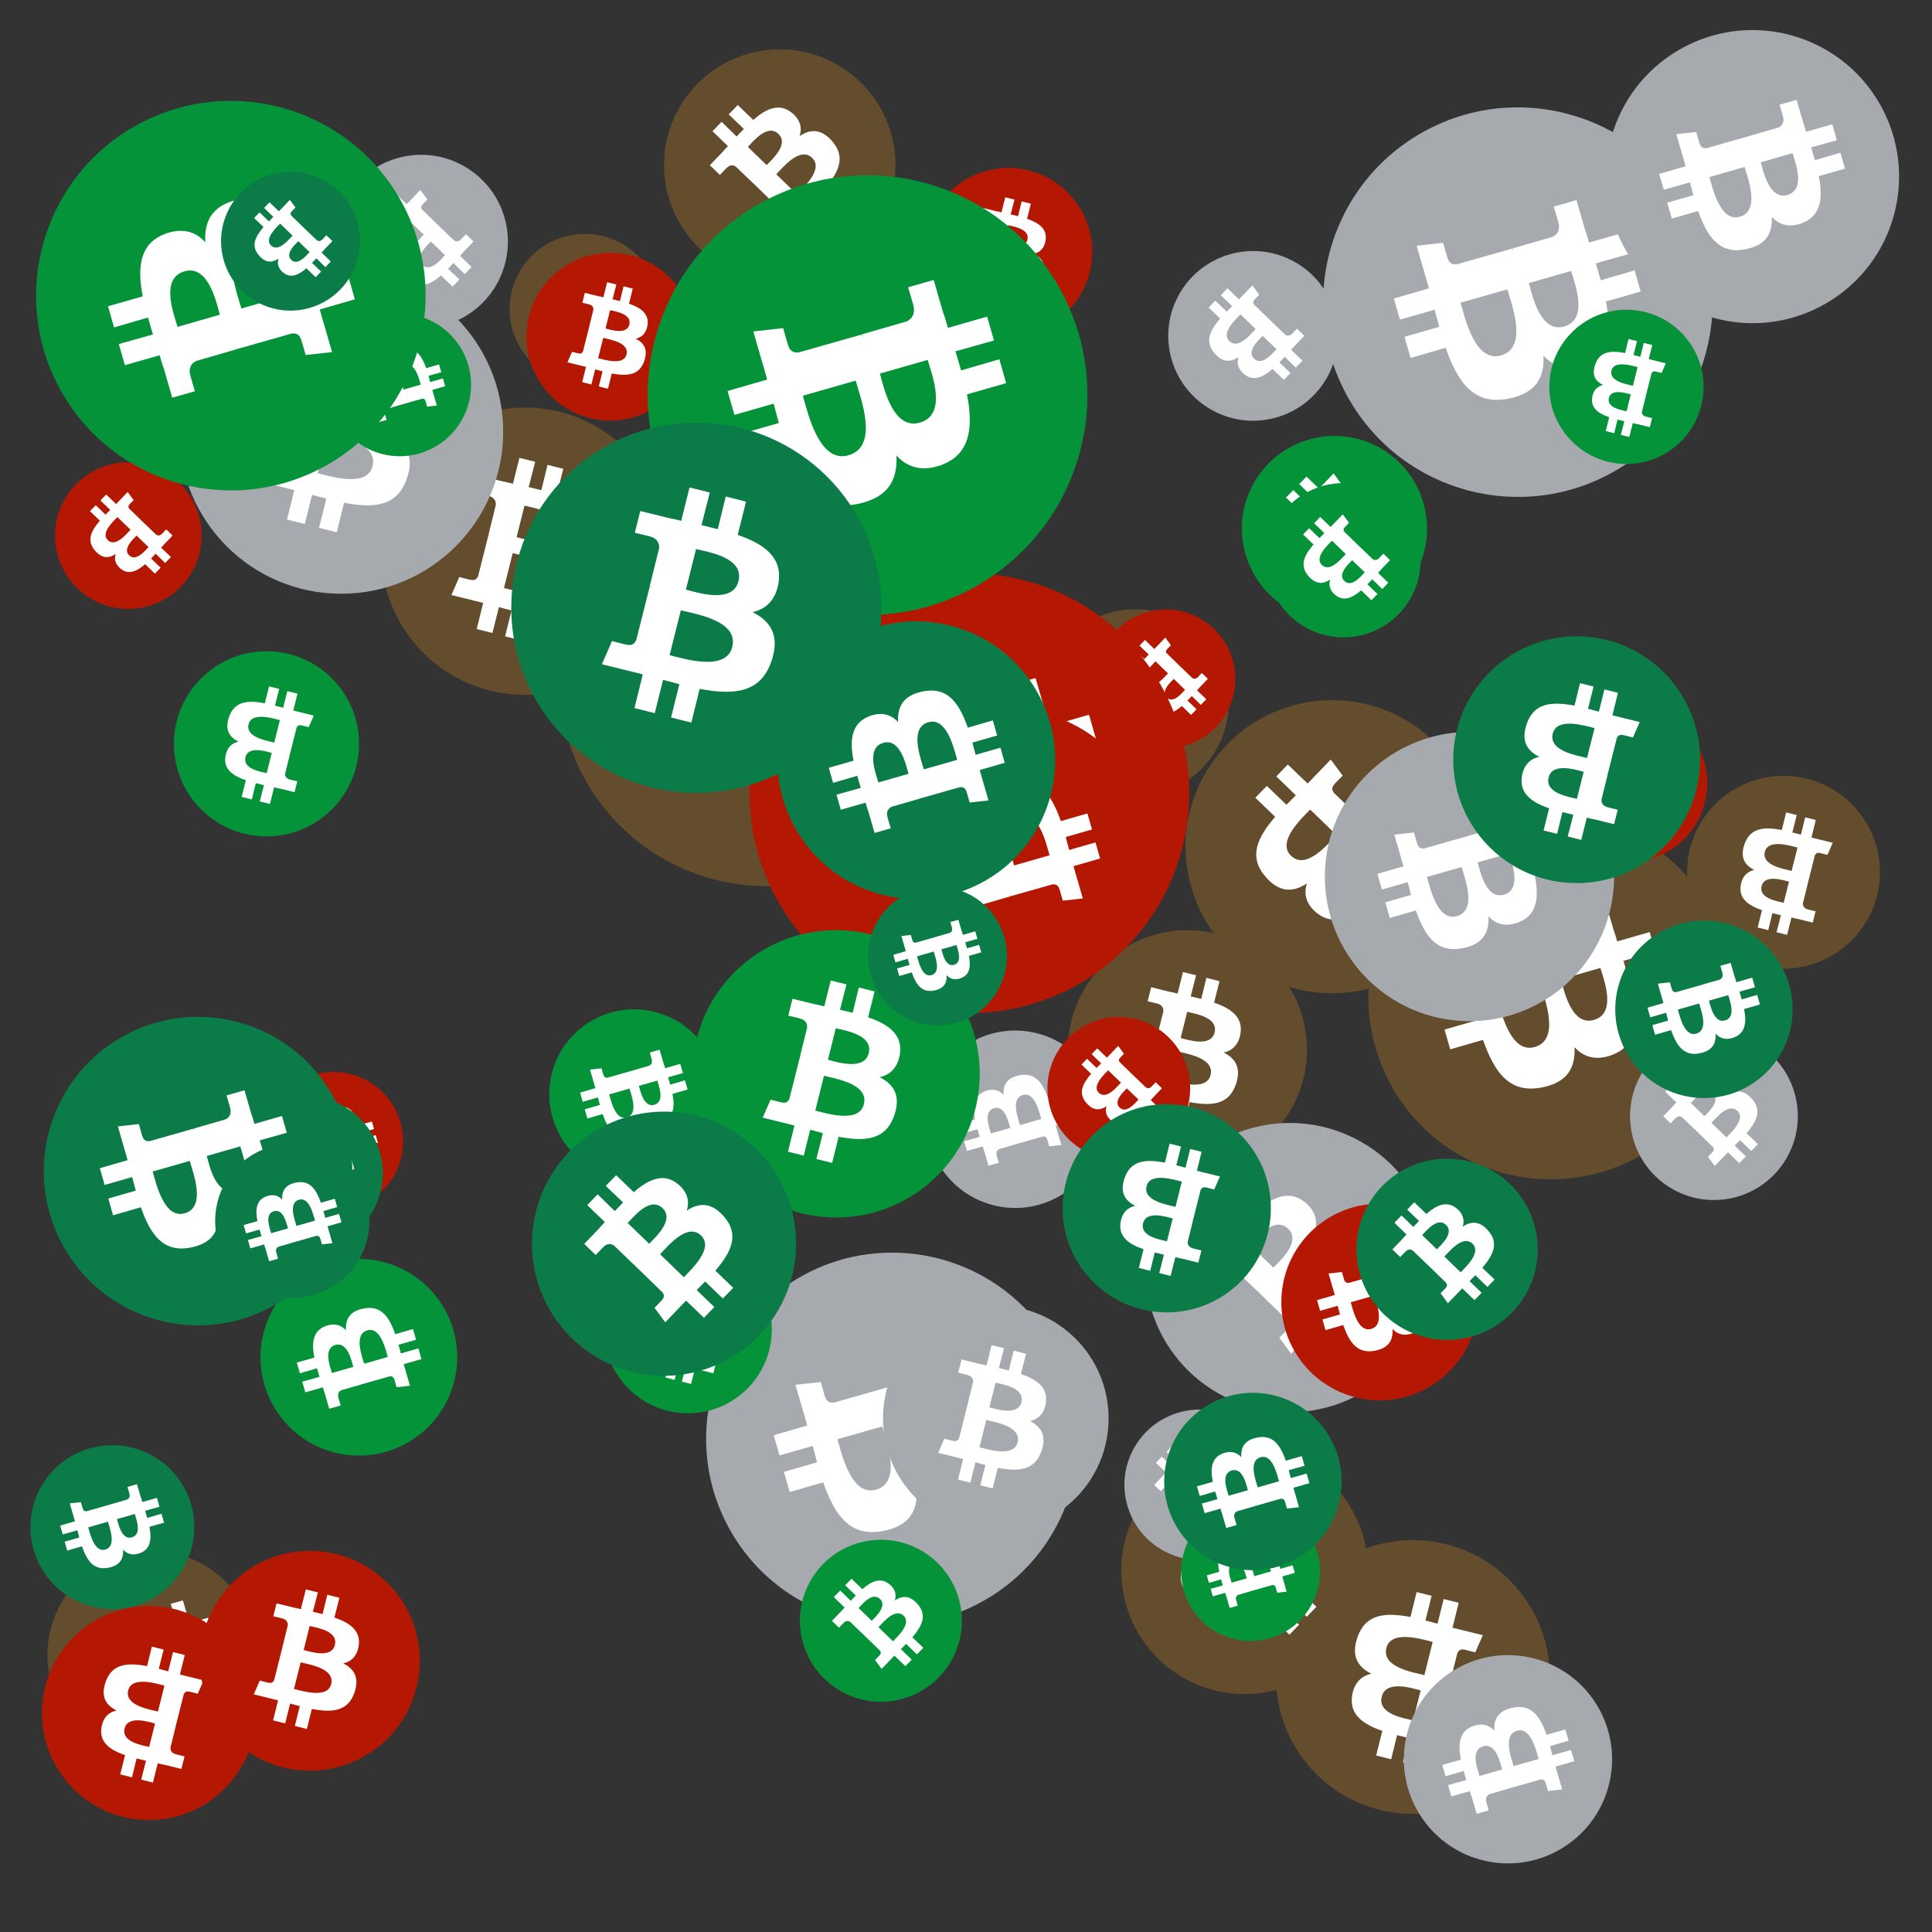 <svg viewBox="0 0 1024 1024"  xmlns="http://www.w3.org/2000/svg">
<rect x="0" y="0" width="1024" height="1024" fill="#333333" stroke="none"/>
<defs>
 <g id="asset1506" desc="Material Icons (Apache 2.0)/Logos/Bitcoin Logo">
  <path d="M738 439 c10 -68 -42 -105 -113 -129 l23 -92 -56 -14 -22 90 c-15 -4 -30 -7 -45 -11 l23 -90 -56 -14 -23 92 c-12 -3 -24 -6 -36 -8 l0 0 -77 -19 -15 60 c0 0 42 10 41 10 23 6 27 21 26 33 l-26 105 c2 0 4 1 6 2 -2 0 -4 -1 -6 -1 l-37 147 c-3 7 -10 17 -26 13 1 1 -41 -10 -41 -10 l-28 64 73 18 c14 3 27 7 40 10 l-23 93 56 14 23 -92 c15 4 30 8 45 12 l-23 92 56 14 23 -93 c96 18 168 11 198 -76 24 -70 -1 -110 -52 -136 37 -8 64 -33 72 -82 l0 0 zm-128 180 c-17 70 -135 32 -173 23 l31 -124 c38 10 160 28 142 101 zm17 -181 c-16 63 -114 31 -145 23 l28 -112 c32 8 134 23 117 89 l0 0 z" />
 </g>
<g id="asset1506_coin"><circle cx="511" cy="511" r="511" /><use href="#asset1506" fill="#FFF"/></g><g id="bitcoinArt9">
<use href="#asset1506_coin" fill="#634D2D" transform="translate(725,432) scale(0.189, 0.189) rotate(1500, 512, 512)" />
<use href="#asset1506_coin" fill="#634D2D" transform="translate(352,26) scale(0.120, 0.120) rotate(1740, 512, 512)" />
<use href="#asset1506_coin" fill="#634D2D" transform="translate(43,112) scale(0.083, 0.083) rotate(720, 512, 512)" />
<use href="#asset1506_coin" fill="#634D2D" transform="translate(25,822) scale(0.108, 0.108) rotate(3300, 512, 512)" />
<use href="#asset1506_coin" fill="#634D2D" transform="translate(628,371) scale(0.152, 0.152) rotate(3360, 512, 512)" />
<use href="#asset1506_coin" fill="#634D2D" transform="translate(270,124) scale(0.078, 0.078) rotate(2940, 512, 512)" />
<use href="#asset1506_coin" fill="#634D2D" transform="translate(552,323) scale(0.097, 0.097) rotate(2940, 512, 512)" />
<use href="#asset1506_coin" fill="#634D2D" transform="translate(202,216) scale(0.149, 0.149) rotate(1800, 512, 512)" />
<use href="#asset1506_coin" fill="#634D2D" transform="translate(676,816) scale(0.142, 0.142) rotate(1980, 512, 512)" />
<use href="#asset1506_coin" fill="#634D2D" transform="translate(60,92) scale(0.072, 0.072) rotate(540, 512, 512)" />
<use href="#asset1506_coin" fill="#634D2D" transform="translate(296,250) scale(0.215, 0.215) rotate(2940, 512, 512)" />
<use href="#asset1506_coin" fill="#634D2D" transform="translate(566,493) scale(0.124, 0.124) rotate(1080, 512, 512)" />
<use href="#asset1506_coin" fill="#634D2D" transform="translate(894,411) scale(0.100, 0.100) rotate(540, 512, 512)" />
<use href="#asset1506_coin" fill="#634D2D" transform="translate(594,767) scale(0.128, 0.128) rotate(2640, 512, 512)" />
<use href="#asset1506_coin" fill="#A6AAAE" transform="translate(177,82) scale(0.090, 0.090) rotate(480, 512, 512)" />
<use href="#asset1506_coin" fill="#A6AAAE" transform="translate(702,388) scale(0.150, 0.150) rotate(1500, 512, 512)" />
<use href="#asset1506_coin" fill="#A6AAAE" transform="translate(374,664) scale(0.193, 0.193) rotate(1500, 512, 512)" />
<use href="#asset1506_coin" fill="#A6AAAE" transform="translate(491,546) scale(0.092, 0.092) rotate(2040, 512, 512)" />
<use href="#asset1506_coin" fill="#A6AAAE" transform="translate(468,692) scale(0.117, 0.117) rotate(0, 512, 512)" />
<use href="#asset1506_coin" fill="#A6AAAE" transform="translate(596,747) scale(0.078, 0.078) rotate(660, 512, 512)" />
<use href="#asset1506_coin" fill="#A6AAAE" transform="translate(744,877) scale(0.108, 0.108) rotate(600, 512, 512)" />
<use href="#asset1506_coin" fill="#A6AAAE" transform="translate(701,57) scale(0.202, 0.202) rotate(60, 512, 512)" />
<use href="#asset1506_coin" fill="#A6AAAE" transform="translate(851,16) scale(0.152, 0.152) rotate(3300, 512, 512)" />
<use href="#asset1506_coin" fill="#A6AAAE" transform="translate(619,133) scale(0.088, 0.088) rotate(1200, 512, 512)" />
<use href="#asset1506_coin" fill="#A6AAAE" transform="translate(95,143) scale(0.168, 0.168) rotate(1800, 512, 512)" />
<use href="#asset1506_coin" fill="#A6AAAE" transform="translate(460,415) scale(0.107, 0.107) rotate(180, 512, 512)" />
<use href="#asset1506_coin" fill="#A6AAAE" transform="translate(864,547) scale(0.087, 0.087) rotate(3540, 512, 512)" />
<use href="#asset1506_coin" fill="#A6AAAE" transform="translate(607,595) scale(0.150, 0.150) rotate(3540, 512, 512)" />
<use href="#asset1506_coin" fill="#B51802" transform="translate(29,245) scale(0.076, 0.076) rotate(2280, 512, 512)" />
<use href="#asset1506_coin" fill="#B51802" transform="translate(475,444) scale(0.090, 0.090) rotate(1200, 512, 512)" />
<use href="#asset1506_coin" fill="#B51802" transform="translate(581,323) scale(0.072, 0.072) rotate(120, 512, 512)" />
<use href="#asset1506_coin" fill="#B51802" transform="translate(89,559) scale(0.072, 0.072) rotate(1620, 512, 512)" />
<use href="#asset1506_coin" fill="#B51802" transform="translate(555,539) scale(0.074, 0.074) rotate(1560, 512, 512)" />
<use href="#asset1506_coin" fill="#B51802" transform="translate(397,304) scale(0.228, 0.228) rotate(1860, 512, 512)" />
<use href="#asset1506_coin" fill="#B51802" transform="translate(140,568) scale(0.072, 0.072) rotate(240, 512, 512)" />
<use href="#asset1506_coin" fill="#B51802" transform="translate(22,851) scale(0.111, 0.111) rotate(1620, 512, 512)" />
<use href="#asset1506_coin" fill="#B51802" transform="translate(106,822) scale(0.114, 0.114) rotate(1440, 512, 512)" />
<use href="#asset1506_coin" fill="#B51802" transform="translate(822,374) scale(0.081, 0.081) rotate(3300, 512, 512)" />
<use href="#asset1506_coin" fill="#B51802" transform="translate(455,375) scale(0.153, 0.153) rotate(600, 512, 512)" />
<use href="#asset1506_coin" fill="#B51802" transform="translate(679,638) scale(0.102, 0.102) rotate(2940, 512, 512)" />
<use href="#asset1506_coin" fill="#B51802" transform="translate(279,134) scale(0.087, 0.087) rotate(0, 512, 512)" />
<use href="#asset1506_coin" fill="#B51802" transform="translate(490,89) scale(0.087, 0.087) rotate(0, 512, 512)" />
<use href="#asset1506_coin" fill="#05933A" transform="translate(320,660) scale(0.087, 0.087) rotate(1980, 512, 512)" />
<use href="#asset1506_coin" fill="#05933A" transform="translate(626,796) scale(0.072, 0.072) rotate(2040, 512, 512)" />
<use href="#asset1506_coin" fill="#05933A" transform="translate(658,231) scale(0.096, 0.096) rotate(1200, 512, 512)" />
<use href="#asset1506_coin" fill="#05933A" transform="translate(138,667) scale(0.102, 0.102) rotate(3480, 512, 512)" />
<use href="#asset1506_coin" fill="#05933A" transform="translate(117,110) scale(0.072, 0.072) rotate(2580, 512, 512)" />
<use href="#asset1506_coin" fill="#05933A" transform="translate(291,535) scale(0.088, 0.088) rotate(1500, 512, 512)" />
<use href="#asset1506_coin" fill="#05933A" transform="translate(424,816) scale(0.084, 0.084) rotate(1020, 512, 512)" />
<use href="#asset1506_coin" fill="#05933A" transform="translate(367,493) scale(0.149, 0.149) rotate(2520, 512, 512)" />
<use href="#asset1506_coin" fill="#05933A" transform="translate(92,345) scale(0.096, 0.096) rotate(1980, 512, 512)" />
<use href="#asset1506_coin" fill="#05933A" transform="translate(174,166) scale(0.074, 0.074) rotate(600, 512, 512)" />
<use href="#asset1506_coin" fill="#05933A" transform="translate(343,93) scale(0.228, 0.228) rotate(60, 512, 512)" />
<use href="#asset1506_coin" fill="#05933A" transform="translate(821,164) scale(0.080, 0.080) rotate(1620, 512, 512)" />
<use href="#asset1506_coin" fill="#05933A" transform="translate(19,53) scale(0.202, 0.202) rotate(240, 512, 512)" />
<use href="#asset1506_coin" fill="#05933A" transform="translate(671,256) scale(0.080, 0.080) rotate(1920, 512, 512)" />
<use href="#asset1506_coin" fill="#0B7B48" transform="translate(460,470) scale(0.072, 0.072) rotate(60, 512, 512)" />
<use href="#asset1506_coin" fill="#0B7B48" transform="translate(282,589) scale(0.137, 0.137) rotate(660, 512, 512)" />
<use href="#asset1506_coin" fill="#0B7B48" transform="translate(856,488) scale(0.092, 0.092) rotate(3300, 512, 512)" />
<use href="#asset1506_coin" fill="#0B7B48" transform="translate(617,738) scale(0.092, 0.092) rotate(3480, 512, 512)" />
<use href="#asset1506_coin" fill="#0B7B48" transform="translate(412,329) scale(0.144, 0.144) rotate(2040, 512, 512)" />
<use href="#asset1506_coin" fill="#0B7B48" transform="translate(117,91) scale(0.072, 0.072) rotate(3360, 512, 512)" />
<use href="#asset1506_coin" fill="#0B7B48" transform="translate(121,581) scale(0.080, 0.080) rotate(2580, 512, 512)" />
<use href="#asset1506_coin" fill="#0B7B48" transform="translate(770,337) scale(0.128, 0.128) rotate(1980, 512, 512)" />
<use href="#asset1506_coin" fill="#0B7B48" transform="translate(271,224) scale(0.192, 0.192) rotate(360, 512, 512)" />
<use href="#asset1506_coin" fill="#0B7B48" transform="translate(23,539) scale(0.160, 0.160) rotate(2940, 512, 512)" />
<use href="#asset1506_coin" fill="#0B7B48" transform="translate(719,614) scale(0.094, 0.094) rotate(1740, 512, 512)" />
<use href="#asset1506_coin" fill="#0B7B48" transform="translate(16,766) scale(0.085, 0.085) rotate(780, 512, 512)" />
<use href="#asset1506_coin" fill="#0B7B48" transform="translate(563,585) scale(0.108, 0.108) rotate(540, 512, 512)" />
<use href="#asset1506_coin" fill="#0B7B48" transform="translate(114,606) scale(0.080, 0.080) rotate(2400, 512, 512)" />
</g>
</defs>
<use href="#bitcoinArt9" />
</svg>
